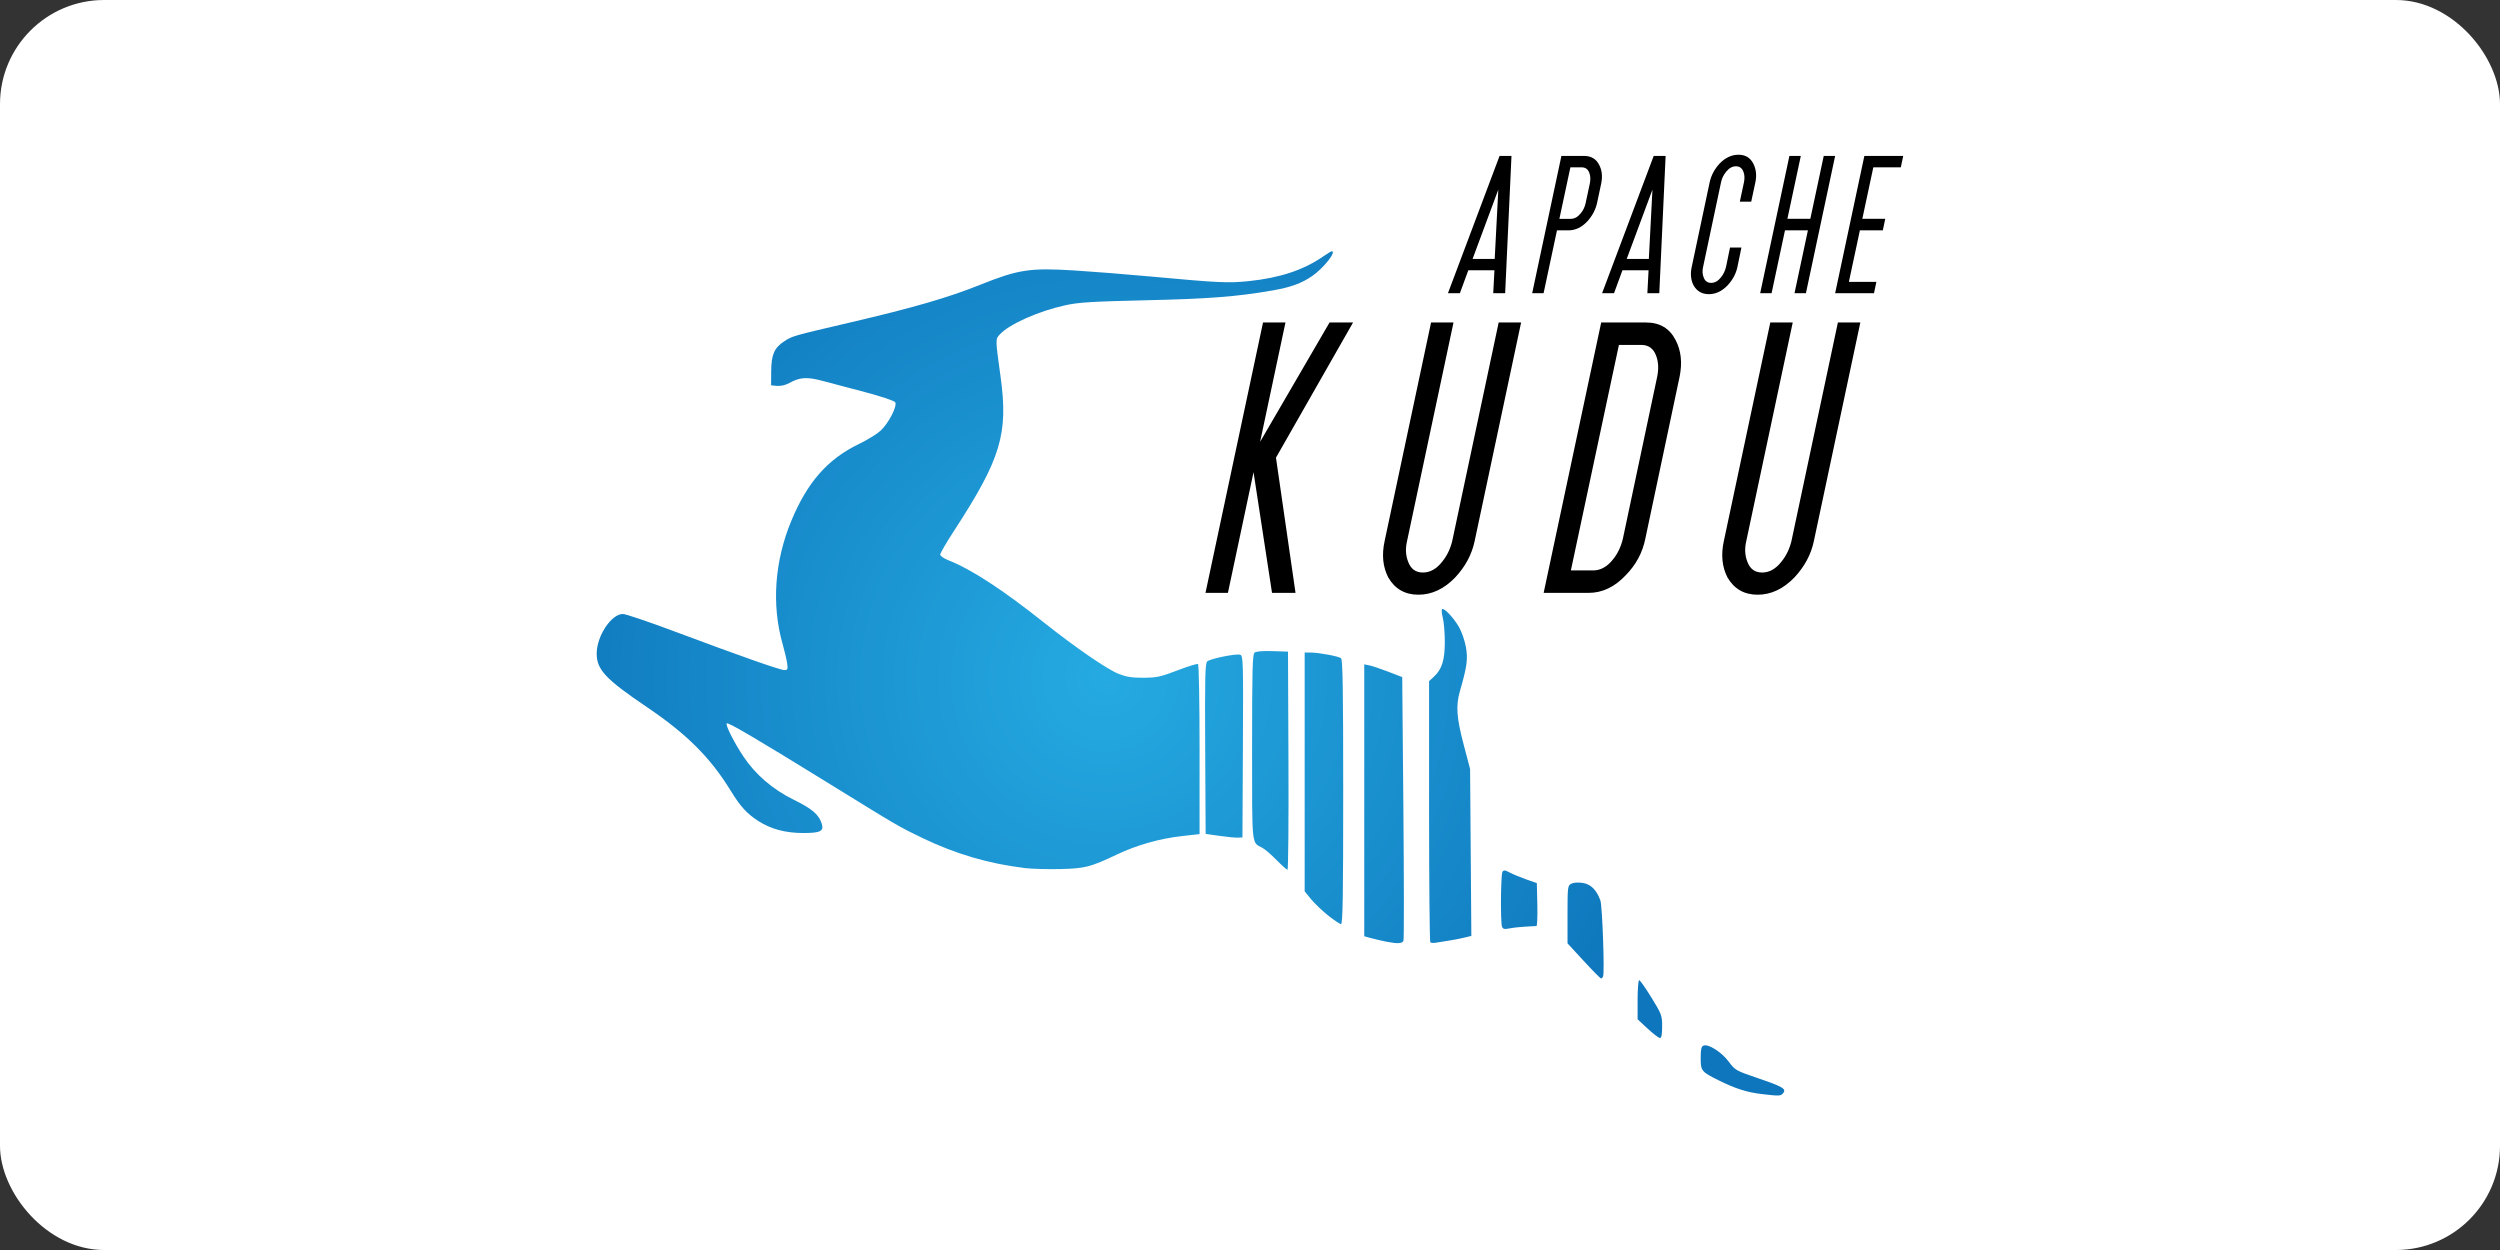 <?xml version="1.0" ?>
<svg xmlns="http://www.w3.org/2000/svg" viewBox="0 0 120 60" width="120" height="60">
  <rect x="0" y="0" width="120" height="60" fill="#333333" stroke="none"/>
  <rect width="120" height="60" rx="5" fill="white"/>
  <radialGradient id="a" cx="-145.952" cy="167.488" gradientTransform="matrix(.271 -.166 .165 .27 -71.166 64.725)" gradientUnits="userSpaceOnUse" r="89.653">
    <stop offset="0" stop-color="#25aae1"/>
    <stop offset="1" stop-color="#0e76bc"/>
  </radialGradient>
  <g transform="translate(136.126 -101.65)">
    <path d="m-51.569 154.164c-.69-.08-1.263-.262-2.041-.648-.854-.424-.883-.459-.883-1.088 0-.421.03-.548.139-.59.233-.09.868.315 1.206.77.308.414.343.434 1.399.794 1.203.41 1.382.516 1.213.72-.116.14-.172.143-1.033.042zm-5.468-3.139-.484-.449v-.938c0-.516.034-.938.076-.938s.307.376.589.835c.491.799.513.858.513 1.388 0 .387-.032.553-.105.552-.058-.001-.323-.203-.589-.45zm-3.072-3.252-.776-.843v-1.383c0-1.322.008-1.387.178-1.478.107-.057.325-.073.546-.04.394.059.669.331.854.844.092.255.206 3.443.131 3.638-.022.058-.067.105-.099.105s-.407-.379-.834-.843zm-9.491-.926c-.19-.038-.503-.111-.694-.162l-.348-.094v-6.526-6.526l.247.049c.136.027.546.165.911.306l.665.256.055 6.26c.03 3.443.033 6.32.005 6.392-.055.143-.284.155-.841.045zm2.129.034c-.032-.033-.059-2.866-.059-6.297v-6.238l.221-.204c.393-.362.532-.794.534-1.66.001-.431-.041-.952-.093-1.16s-.071-.401-.041-.431c.087-.087.554.404.813.854.131.228.282.664.335.967.1.575.051.936-.287 2.108-.204.706-.165 1.267.177 2.566l.31 1.178.03 4.005.03 4.005-.363.088c-.199.048-.533.112-.741.142-.208.03-.475.072-.593.095-.118.022-.241.014-.273-.018zm3.443-.746c-.08-.209-.062-2.506.02-2.637.059-.093.123-.086.356.037.156.083.512.23.789.327l.505.177.024 1.027c.013.565-.006 1.03-.042 1.033-.036.003-.274.017-.528.03s-.599.051-.766.085c-.243.049-.314.033-.357-.079zm-8.349-.543c-.283-.226-.652-.579-.82-.784l-.305-.373v-5.732-5.732h.266c.399 0 1.359.177 1.479.273.082.066.105 1.453.105 6.424 0 5.018-.022 6.34-.105 6.338-.058-.002-.337-.188-.62-.414zm-14.584-2.279c-1.707-.207-3.307-.677-4.868-1.429-1.174-.566-1.12-.535-4.679-2.732-3.366-2.078-4.67-2.843-4.734-2.779-.072.072.346.905.792 1.577.583.879 1.418 1.596 2.443 2.098.868.425 1.193.706 1.328 1.149.106.349-.072.438-.883.438-.857 0-1.556-.186-2.163-.575-.545-.349-.864-.699-1.32-1.444-.977-1.597-2.11-2.728-4.033-4.028-1.979-1.338-2.407-1.794-2.407-2.566 0-.841.702-1.901 1.259-1.901.13 0 1.235.373 2.454.83 3.177 1.189 5.089 1.862 5.295 1.862.158 0 .173-.037.136-.315-.023-.173-.123-.599-.222-.946-.53-1.862-.384-3.955.413-5.884.773-1.873 1.749-2.983 3.267-3.714.384-.185.841-.465 1.015-.622.387-.349.824-1.195.711-1.375-.044-.07-.678-.282-1.461-.489-.761-.201-1.681-.444-2.044-.541-.729-.194-1.08-.171-1.574.106-.184.103-.411.157-.589.14l-.289-.028.005-.673c.006-.797.145-1.122.614-1.432.397-.263.392-.261 3.208-.919 2.993-.699 4.668-1.184 6.207-1.801 1.842-.737 2.384-.82 4.523-.689.829.051 2.492.183 3.695.294 3.225.297 3.698.319 4.668.219 1.491-.154 2.623-.527 3.563-1.174.208-.143.401-.261.427-.261.251 0-.391.814-.938 1.19-.517.356-1.03.541-1.926.696-1.705.295-3.03.398-6.046.467-2.596.06-3.238.1-3.869.238-1.288.282-2.683.9-3.145 1.394-.224.239-.224.204.028 2.029.38 2.75.02 3.946-2.235 7.409-.364.559-.661 1.07-.661 1.136 0.0.066.18.191.4.277 1.104.436 2.599 1.412 4.608 3.008 1.484 1.179 3.003 2.222 3.552 2.44.372.147.646.191 1.197.188.633-.003.82-.043 1.629-.353.502-.193.947-.33.988-.304.042.026.075 1.826.075 4.104v4.058l-.862.097c-1.056.119-2.143.427-3.091.876-1.293.613-1.534.675-2.734.705-.601.015-1.377-.007-1.724-.05zm12.11-.381c-.253-.258-.56-.522-.683-.587-.523-.276-.492.033-.492-4.828 0-3.706.02-4.458.118-4.54.075-.063.386-.089.862-.073l.744.024.022 5.236c.012 2.88-.008 5.236-.045 5.236s-.273-.211-.526-.469zm-2.731-1.159-.673-.096-.022-4.09c-.018-3.464-.003-4.105.099-4.19.165-.137 1.411-.387 1.589-.318.134.051.143.363.122 4.411l-.022 4.355-.21.012c-.116.007-.513-.031-.883-.084z" fill="url(#a)" stroke-width=".084"/>
    <g transform="matrix(1.386 0 0 1.386 30.199 -48.037)">
      <path d="m-75.137 128.531h-.814l-.64-4.179-.887 4.179h-.777l1.993-9.364h.777l-.878 4.133 2.405-4.133h.814l-2.67 4.682z"/>
      <path d="m-68.934 126.739q-.146.695-.677 1.262-.576.594-1.271.594-.695 0-1.042-.594-.283-.549-.128-1.262l1.609-7.571h.777l-1.609 7.571q-.091.384.037.713.137.375.512.375.375 0 .668-.375.247-.302.347-.713l1.609-7.571h.777z"/>
      <path d="m-63.023 126.657q-.146.722-.677 1.262-.576.613-1.289.613h-1.555l1.993-9.364h1.555q.713 0 1.024.613.283.54.137 1.262zm-.777 0 1.189-5.615q.082-.411-.037-.722-.137-.375-.512-.375h-.777l-1.664 7.809h.777q.375 0 .677-.375.247-.302.347-.722z"/>
      <path d="m-57.186 126.739q-.146.695-.677 1.262-.576.594-1.271.594-.695 0-1.042-.594-.283-.549-.128-1.262l1.609-7.571h.777l-1.609 7.571q-.091.384.037.713.137.375.512.375.375 0 .668-.375.247-.302.347-.713l1.609-7.571h.777z"/>
      <path d="m-67.877 118.154h-.413l.042-.794h-.905l-.292.794h-.413l1.787-4.754h.413zm-.362-1.188.125-2.4-.891 2.4z"/>
      <path d="m-64.693 115.025q-.079.357-.339.641-.292.311-.655.311h-.395l-.464 2.177h-.395l1.012-4.754h.789q.362 0 .52.311.144.274.07.641zm-.395 0 .144-.673q.042-.209-.019-.367-.07-.19-.26-.19h-.395l-.381 1.783h.395q.19 0 .344-.19.13-.158.172-.362z"/>
      <path d="m-62.539 118.154h-.413l.042-.794h-.905l-.292.794h-.413l1.787-4.754h.413zm-.362-1.188.125-2.4-.891 2.4z"/>
      <path d="m-59.833 117.244q-.074.353-.344.641-.292.302-.645.302-.353 0-.529-.302-.144-.279-.065-.641l.622-2.934q.079-.357.339-.641.297-.311.659-.311.357 0 .515.311.144.288.07.641l-.144.673h-.395l.144-.673q.042-.204-.019-.362-.07-.19-.26-.19-.19 0-.339.19-.135.162-.176.362l-.622 2.934q-.046.195.019.362.07.19.26.19.19 0 .339-.19.125-.153.176-.362l.139-.673h.395z"/>
      <path d="m-57.461 118.154h-.395l.464-2.177h-.794l-.464 2.177h-.395l1.012-4.754h.395l-.464 2.177h.794l.464-2.177h.395z"/>
      <path d="m-55.103 118.154h-1.346l1.012-4.754h1.346l-.084.395h-.952l-.381 1.783h.794l-.084.399h-.794l-.381 1.783h.952z"/>
    </g>
  </g>
</svg>
